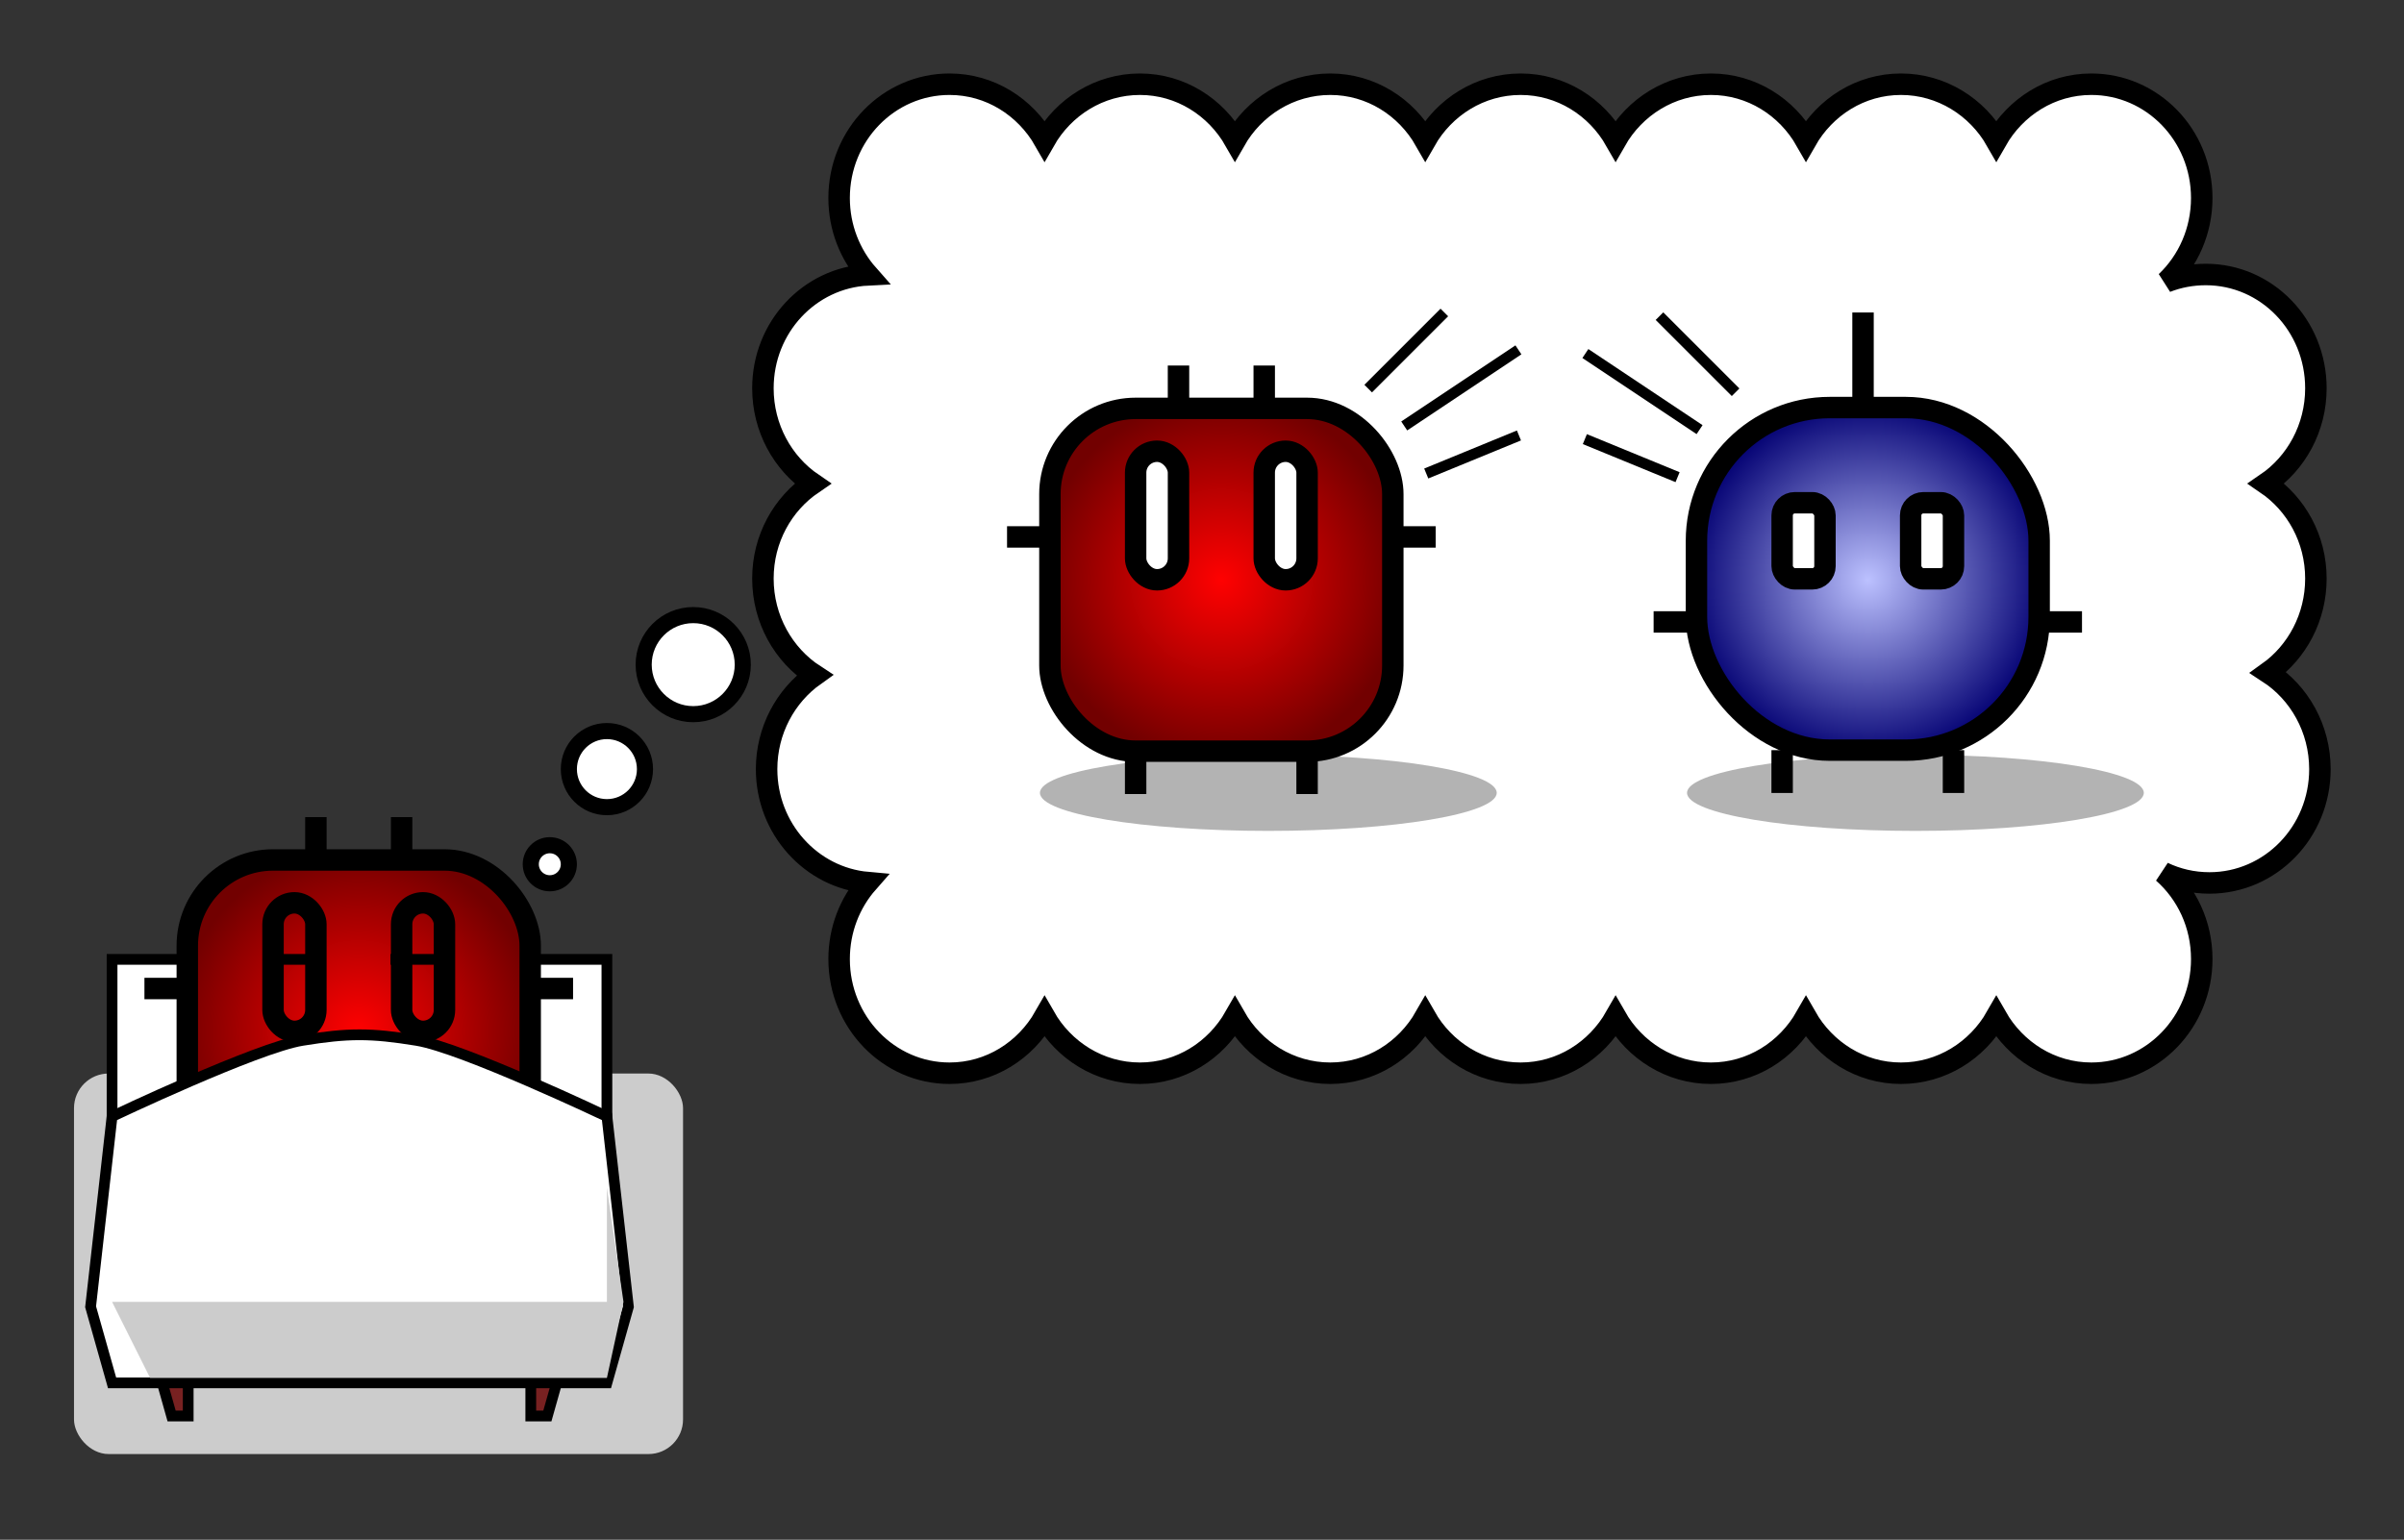 <?xml version="1.0" encoding="UTF-8" standalone="no"?>
<!-- Created with Inkscape (http://www.inkscape.org/) -->

<svg
   xmlns:dc="http://purl.org/dc/elements/1.1/"
   xmlns:cc="http://creativecommons.org/ns#"
   xmlns:rdf="http://www.w3.org/1999/02/22-rdf-syntax-ns#"
   xmlns:svg="http://www.w3.org/2000/svg"
   xmlns="http://www.w3.org/2000/svg"
   xmlns:xlink="http://www.w3.org/1999/xlink"
   xmlns:sodipodi="http://sodipodi.sourceforge.net/DTD/sodipodi-0.dtd"
   xmlns:inkscape="http://www.inkscape.org/namespaces/inkscape"
   width="223.781"
   height="143.373"
   id="svg2"
   version="1.1"
   inkscape:version="0.48.4 r9939"
   sodipodi:docname="New document 75">
  <rect width="100%" height="100%" fill="#333333" stroke="none"/>
  <defs
     id="defs4">
    <linearGradient
       id="linearGradient16536">
      <stop
         id="stop16538"
         offset="0"
         style="stop-color:#bcc1ff;stop-opacity:1;" />
      <stop
         style="stop-color:#020072;stop-opacity:1;"
         offset="1"
         id="stop16540" />
    </linearGradient>
    <radialGradient
       inkscape:collect="always"
       xlink:href="#linearGradient3789"
       id="radialGradient14636"
       gradientUnits="userSpaceOnUse"
       gradientTransform="translate(124.882,-7.165)"
       cx="130"
       cy="372.362"
       fx="130"
       fy="372.362"
       r="42.5" />
    <linearGradient
       id="linearGradient3789">
      <stop
         style="stop-color:#ff0101;stop-opacity:1;"
         offset="0"
         id="stop3791" />
      <stop
         id="stop3797"
         offset="1"
         style="stop-color:#720000;stop-opacity:1;" />
    </linearGradient>
    <radialGradient
       inkscape:collect="always"
       xlink:href="#linearGradient3789-6"
       id="radialGradient14636-4"
       gradientUnits="userSpaceOnUse"
       gradientTransform="translate(124.882,-7.165)"
       cx="130"
       cy="372.362"
       fx="130"
       fy="372.362"
       r="42.5" />
    <linearGradient
       id="linearGradient3789-6">
      <stop
         style="stop-color:#ff0101;stop-opacity:1;"
         offset="0"
         id="stop3791-7" />
      <stop
         id="stop3797-5"
         offset="1"
         style="stop-color:#720000;stop-opacity:1;" />
    </linearGradient>
    <linearGradient
       id="linearGradient3789-6-8">
      <stop
         style="stop-color:#ff0101;stop-opacity:1;"
         offset="0"
         id="stop3791-7-4" />
      <stop
         id="stop3797-5-0"
         offset="1"
         style="stop-color:#720000;stop-opacity:1;" />
    </linearGradient>
    <radialGradient
       inkscape:collect="always"
       xlink:href="#linearGradient16536"
       id="radialGradient16026"
       gradientUnits="userSpaceOnUse"
       gradientTransform="matrix(0.399,0,0,0.399,380.889,290.886)"
       cx="130"
       cy="372.362"
       fx="130"
       fy="372.362"
       r="42.5" />
  </defs>
  <sodipodi:namedview
     id="base"
     pagecolor="#ffffff"
     bordercolor="#666666"
     borderopacity="1.0"
     inkscape:pageopacity="0.0"
     inkscape:pageshadow="2"
     inkscape:zoom="3.959798"
     inkscape:cx="88.103472"
     inkscape:cy="56.926123"
     inkscape:document-units="px"
     inkscape:current-layer="layer1"
     showgrid="true"
     units="mm"
     inkscape:window-width="1855"
     inkscape:window-height="1056"
     inkscape:window-x="65"
     inkscape:window-y="24"
     inkscape:window-maximized="1"
     inkscape:object-nodes="true"
     inkscape:snap-grids="true"
     fit-margin-top="0"
     fit-margin-left="0"
     fit-margin-right="0"
     fit-margin-bottom="0">
    <inkscape:grid
       type="xygrid"
       id="grid2985"
       empspacing="5"
       visible="true"
       enabled="true"
       snapvisiblegridlinesonly="true"
       units="mm"
       spacingx="1mm"
       spacingy="1mm"
       dotted="true"
       originx="-73.056mm"
       originy="-147.749mm" />
  </sodipodi:namedview>
  <g
     inkscape:label="Layer 1"
     inkscape:groupmode="layer"
     id="layer1"
     transform="translate(-258.859,-385.47)">
    <path
       style="fill:#ffffff;fill-opacity:1;stroke:#000000;stroke-width:2;stroke-miterlimit:4;stroke-dasharray:none"
       d="m 347.25,393.312 c -5.677,0 -10.281,4.733 -10.281,10.594 0,2.755 1.02,5.27 2.688,7.156 -5.446,0.268 -9.781,4.874 -9.781,10.562 0,3.705 1.838,6.977 4.625,8.875 -2.787,1.898 -4.625,5.139 -4.625,8.844 0,3.787 1.921,7.122 4.812,9 -2.694,1.913 -4.469,5.119 -4.469,8.75 0,5.55 4.147,10.095 9.406,10.562 -1.655,1.884 -2.656,4.381 -2.656,7.125 0,5.861 4.604,10.625 10.281,10.625 3.775,0 7.056,-2.119 8.844,-5.25 1.787,3.133 5.098,5.25 8.875,5.25 3.775,0 7.056,-2.119 8.844,-5.25 1.787,3.133 5.098,5.25 8.875,5.25 3.777,0 7.057,-2.117 8.844,-5.25 1.787,3.133 5.098,5.25 8.875,5.25 3.777,0 7.057,-2.117 8.844,-5.25 1.787,3.133 5.098,5.25 8.875,5.25 3.777,0 7.057,-2.117 8.844,-5.25 1.787,3.133 5.067,5.25 8.844,5.25 3.777,0 7.088,-2.117 8.875,-5.25 1.787,3.133 5.067,5.25 8.844,5.25 5.677,0 10.281,-4.764 10.281,-10.625 0,-3.232 -1.387,-6.116 -3.594,-8.062 1.312,0.627 2.772,0.969 4.312,0.969 5.677,0 10.281,-4.733 10.281,-10.594 0,-3.787 -1.921,-7.122 -4.812,-9 2.684,-1.915 4.438,-5.127 4.438,-8.75 0,-3.705 -1.838,-6.945 -4.625,-8.844 2.787,-1.898 4.625,-5.17 4.625,-8.875 0,-5.861 -4.573,-10.594 -10.25,-10.594 -1.293,0 -2.548,0.238 -3.688,0.688 2.04,-1.939 3.312,-4.724 3.312,-7.812 0,-5.861 -4.604,-10.594 -10.281,-10.594 -3.777,0 -7.057,2.117 -8.844,5.25 -1.787,-3.133 -5.098,-5.25 -8.875,-5.25 -3.777,0 -7.057,2.117 -8.844,5.25 -1.787,-3.133 -5.067,-5.25 -8.844,-5.25 -3.777,0 -7.088,2.117 -8.875,5.25 -1.787,-3.133 -5.067,-5.25 -8.844,-5.25 -3.777,0 -7.088,2.117 -8.875,5.25 -1.787,-3.133 -5.067,-5.25 -8.844,-5.25 -3.777,0 -7.088,2.117 -8.875,5.25 -1.788,-3.131 -5.069,-5.25 -8.844,-5.25 -3.777,0 -7.088,2.117 -8.875,5.25 -1.788,-3.131 -5.069,-5.25 -8.844,-5.25 z"
       id="path16737"
       inkscape:connector-curvature="0" />
    <rect
       style="fill:#cccccc;fill-opacity:1;stroke:none"
       id="rect15895"
       width="56.693"
       height="35.433"
       x="265.748"
       y="485.433"
       ry="3.221" />
    <path
       transform="translate(0,2.5390623e-6)"
       style="fill:#782121;fill-opacity:1;stroke:#000000"
       d="m 272.835,510.236 3.543,0 0,7.087 -1.543,0 z"
       id="rect15889"
       inkscape:connector-curvature="0"
       sodipodi:nodetypes="ccccc" />
    <path
       transform="translate(0,2.5390623e-6)"
       style="fill:#782121;fill-opacity:1;stroke:#000000"
       d="m 308.268,510.236 3.543,0 -2,7.087 -1.543,0 z"
       id="rect15891"
       inkscape:connector-curvature="0"
       sodipodi:nodetypes="ccccc" />
    <rect
       style="fill:#ffffff;stroke:#000000;stroke-width:1"
       id="rect15885"
       width="46.063"
       height="17.717"
       x="269.291"
       y="474.803"
       ry="0" />
    <rect
       style="fill:#800000;fill-opacity:1;stroke:none"
       id="rect15865"
       width="17.717"
       height="14.173"
       x="283.465"
       y="467.717"
       transform="translate(0,2.5390623e-6)" />
    <g
       id="g14625"
       transform="matrix(0.399,0,0,0.399,190.556,335.793)">
      <rect
         inkscape:transform-center-y="20"
         inkscape:transform-center-x="-20"
         ry="20"
         y="325.197"
         x="214.882"
         height="80"
         width="80"
         id="rect2987"
         style="fill:url(#radialGradient14636);fill-opacity:1;stroke:#000000;stroke-width:5;stroke-miterlimit:3.966;stroke-dasharray:none" />
      <rect
         ry="5"
         y="335.197"
         x="234.882"
         height="30"
         width="10"
         id="rect2989"
         style="fill:none;stroke:#000000;stroke-width:5;stroke-miterlimit:3.966;stroke-dasharray:none" />
      <rect
         ry="5"
         y="335.197"
         x="264.882"
         height="30"
         width="10"
         id="rect2991"
         style="fill:none;stroke:#000000;stroke-width:5;stroke-miterlimit:3.966;stroke-dasharray:none" />
      <path
         inkscape:connector-curvature="0"
         id="path2993"
         d="m 214.882,355.197 -10,0"
         style="fill:none;stroke:#000000;stroke-width:5;stroke-linecap:butt;stroke-linejoin:miter;stroke-miterlimit:3.966;stroke-opacity:1;stroke-dasharray:none" />
      <path
         inkscape:connector-curvature="0"
         id="path2995"
         d="m 294.882,355.197 10,0"
         style="fill:none;stroke:#000000;stroke-width:5;stroke-linecap:butt;stroke-linejoin:miter;stroke-miterlimit:3.966;stroke-opacity:1;stroke-dasharray:none" />
      <path
         inkscape:connector-curvature="0"
         id="path2997"
         d="m 274.882,405.197 0,10"
         style="fill:none;stroke:#000000;stroke-width:5;stroke-linecap:butt;stroke-linejoin:miter;stroke-miterlimit:3.966;stroke-opacity:1;stroke-dasharray:none" />
      <path
         inkscape:connector-curvature="0"
         id="path2999"
         d="m 234.882,405.197 0,10"
         style="fill:none;stroke:#000000;stroke-width:5;stroke-linecap:butt;stroke-linejoin:miter;stroke-miterlimit:3.966;stroke-opacity:1;stroke-dasharray:none" />
      <path
         inkscape:connector-curvature="0"
         id="path3001"
         d="m 244.882,325.197 0,-10"
         style="fill:none;stroke:#000000;stroke-width:5;stroke-linecap:butt;stroke-linejoin:miter;stroke-miterlimit:3.966;stroke-opacity:1;stroke-dasharray:none" />
      <path
         inkscape:connector-curvature="0"
         id="path3001-2"
         d="m 264.882,325.197 0,-10"
         style="fill:none;stroke:#000000;stroke-width:5;stroke-linecap:butt;stroke-linejoin:miter;stroke-miterlimit:3.966;stroke-opacity:1;stroke-dasharray:none" />
    </g>
    <path
       style="fill:#ffffff;stroke:#000000;stroke-width:1px;stroke-linecap:butt;stroke-linejoin:miter;stroke-opacity:1"
       d="m 269.291,489.433 c 0,0 13.447,-6.394 17.717,-7.087 4.27,-0.693 6.36,-0.693 10.63,0 4.27,0.693 17.717,7.087 17.717,7.087 l 2,17.717 -2,7.087 -46.063,0 -2,-7.087 z"
       id="path15861"
       inkscape:connector-curvature="0"
       sodipodi:nodetypes="czzcccccc" />
    <path
       style="fill:none;stroke:#000000;stroke-width:1px;stroke-linecap:butt;stroke-linejoin:miter;stroke-opacity:1"
       d="m 283.666,474.803 4.971,0"
       id="path15863"
       inkscape:connector-curvature="0" />
    <path
       style="fill:none;stroke:#000000;stroke-width:1px;stroke-linecap:butt;stroke-linejoin:miter;stroke-opacity:1"
       d="m 295.209,474.803 4.971,0"
       id="path15863-8"
       inkscape:connector-curvature="0" />
    <path
       style="fill:#cccccc;stroke:none"
       d="m 269.291,506.693 46.063,0 0,-10.63 1.543,10.63 -1.543,7.087 -42.52,0 -3.543,-7.087 z"
       id="path15887"
       inkscape:connector-curvature="0"
       transform="translate(0,2.5390623e-6)"
       sodipodi:nodetypes="cccccccc" />
    <path
       sodipodi:type="arc"
       style="fill:#b3b3b3;fill-opacity:1;stroke:none"
       id="path14882"
       sodipodi:cx="78.452759"
       sodipodi:cy="120.47243"
       sodipodi:rx="21.259842"
       sodipodi:ry="3.5433071"
       d="m 99.713,120.472 c 0,1.957 -9.518,3.543 -21.26,3.543 -11.741,0 -21.26,-1.586 -21.26,-3.543 0,-1.957 9.518,-3.543 21.26,-3.543 11.741,0 21.26,1.586 21.26,3.543 z"
       transform="translate(298.471,338.825)" />
    <g
       id="g14625-0"
       transform="matrix(0.399,0,0,0.399,270.854,293.743)">
      <rect
         inkscape:transform-center-y="20"
         inkscape:transform-center-x="-20"
         ry="20"
         y="325.197"
         x="214.882"
         height="80"
         width="80"
         id="rect2987-3"
         style="fill:url(#radialGradient14636-4);fill-opacity:1;stroke:#000000;stroke-width:5;stroke-miterlimit:3.966;stroke-dasharray:none" />
      <rect
         ry="5"
         y="335.197"
         x="234.882"
         height="30"
         width="10"
         id="rect2989-7"
         style="fill:#ffffff;fill-opacity:1;stroke:#000000;stroke-width:5;stroke-miterlimit:3.966;stroke-dasharray:none" />
      <rect
         ry="5"
         y="335.197"
         x="264.882"
         height="30"
         width="10"
         id="rect2991-7"
         style="fill:#ffffff;fill-opacity:1;stroke:#000000;stroke-width:5;stroke-miterlimit:3.966;stroke-dasharray:none" />
      <path
         inkscape:connector-curvature="0"
         id="path2993-6"
         d="m 214.882,355.197 -10,0"
         style="fill:none;stroke:#000000;stroke-width:5;stroke-linecap:butt;stroke-linejoin:miter;stroke-miterlimit:3.966;stroke-opacity:1;stroke-dasharray:none" />
      <path
         inkscape:connector-curvature="0"
         id="path2995-7"
         d="m 294.882,355.197 10,0"
         style="fill:none;stroke:#000000;stroke-width:5;stroke-linecap:butt;stroke-linejoin:miter;stroke-miterlimit:3.966;stroke-opacity:1;stroke-dasharray:none" />
      <path
         inkscape:connector-curvature="0"
         id="path2997-8"
         d="m 274.882,405.197 0,10"
         style="fill:none;stroke:#000000;stroke-width:5;stroke-linecap:butt;stroke-linejoin:miter;stroke-miterlimit:3.966;stroke-opacity:1;stroke-dasharray:none" />
      <path
         inkscape:connector-curvature="0"
         id="path2999-7"
         d="m 234.882,405.197 0,10"
         style="fill:none;stroke:#000000;stroke-width:5;stroke-linecap:butt;stroke-linejoin:miter;stroke-miterlimit:3.966;stroke-opacity:1;stroke-dasharray:none" />
      <path
         inkscape:connector-curvature="0"
         id="path3001-27"
         d="m 244.882,325.197 0,-10"
         style="fill:none;stroke:#000000;stroke-width:5;stroke-linecap:butt;stroke-linejoin:miter;stroke-miterlimit:3.966;stroke-opacity:1;stroke-dasharray:none" />
      <path
         inkscape:connector-curvature="0"
         id="path3001-2-4"
         d="m 264.882,325.197 0,-10"
         style="fill:none;stroke:#000000;stroke-width:5;stroke-linecap:butt;stroke-linejoin:miter;stroke-miterlimit:3.966;stroke-opacity:1;stroke-dasharray:none" />
    </g>
    <path
       sodipodi:type="arc"
       style="fill:#b3b3b3;fill-opacity:1;stroke:none"
       id="path14882-4"
       sodipodi:cx="78.452759"
       sodipodi:cy="120.47243"
       sodipodi:rx="21.259842"
       sodipodi:ry="3.5433071"
       d="m 99.713,120.472 c 0,1.957 -9.518,3.543 -21.26,3.543 -11.741,0 -21.26,-1.586 -21.26,-3.543 0,-1.957 9.518,-3.543 21.26,-3.543 11.741,0 21.26,1.586 21.26,3.543 z"
       transform="translate(358.707,338.825)" />
    <rect
       style="fill:url(#radialGradient16026);fill-opacity:1;stroke:#000000;stroke-width:1.994;stroke-miterlimit:3.966;stroke-dasharray:none"
       id="rect2987-3-9"
       width="31.901"
       height="31.901"
       x="416.777"
       y="423.42"
       ry="12.407"
       inkscape:transform-center-x="-20"
       inkscape:transform-center-y="20" />
    <rect
       style="fill:#ffffff;fill-opacity:1;stroke:#000000;stroke-width:1.994;stroke-miterlimit:3.966;stroke-dasharray:none"
       id="rect2989-7-1"
       width="3.988"
       height="7.087"
       x="424.753"
       y="432.283"
       ry="1.181" />
    <rect
       style="fill:#ffffff;fill-opacity:1;stroke:#000000;stroke-width:1.994;stroke-miterlimit:3.966;stroke-dasharray:none"
       id="rect2991-7-7"
       width="3.988"
       height="7.087"
       x="436.715"
       y="432.283"
       ry="1.181" />
    <path
       style="fill:none;stroke:#000000;stroke-width:1.994;stroke-linecap:butt;stroke-linejoin:miter;stroke-miterlimit:3.966;stroke-opacity:1;stroke-dasharray:none"
       d="m 416.777,443.382 -3.988,0"
       id="path2993-6-1"
       inkscape:connector-curvature="0" />
    <path
       style="fill:none;stroke:#000000;stroke-width:1.994;stroke-linecap:butt;stroke-linejoin:miter;stroke-miterlimit:3.966;stroke-opacity:1;stroke-dasharray:none"
       d="m 448.678,443.382 3.988,0"
       id="path2995-7-0"
       inkscape:connector-curvature="0" />
    <path
       style="fill:none;stroke:#000000;stroke-width:1.994;stroke-linecap:butt;stroke-linejoin:miter;stroke-miterlimit:3.966;stroke-opacity:1;stroke-dasharray:none"
       d="m 440.703,455.321 0,3.988"
       id="path2997-8-7"
       inkscape:connector-curvature="0" />
    <path
       style="fill:none;stroke:#000000;stroke-width:1.994;stroke-linecap:butt;stroke-linejoin:miter;stroke-miterlimit:3.966;stroke-opacity:1;stroke-dasharray:none"
       d="m 424.753,455.321 0,3.988"
       id="path2999-7-6"
       inkscape:connector-curvature="0" />
    <path
       style="fill:none;stroke:#000000;stroke-width:1.994;stroke-linecap:butt;stroke-linejoin:miter;stroke-miterlimit:3.966;stroke-opacity:1;stroke-dasharray:none"
       d="m 432.283,423.42 0,-8.853"
       id="path3001-2-4-9"
       inkscape:connector-curvature="0" />
    <path
       style="fill:none;stroke:#000000;stroke-width:1px;stroke-linecap:butt;stroke-linejoin:miter;stroke-opacity:1"
       d="m 386.22,421.654 7.087,-7.087"
       id="path16542"
       inkscape:connector-curvature="0"
       transform="translate(0,2.5390623e-6)" />
    <path
       style="fill:none;stroke:#000000;stroke-width:1px;stroke-linecap:butt;stroke-linejoin:miter;stroke-opacity:1"
       d="m 389.574,425.134 10.63,-7.087"
       id="path16544"
       inkscape:connector-curvature="0" />
    <path
       style="fill:none;stroke:#000000;stroke-width:1px;stroke-linecap:butt;stroke-linejoin:miter;stroke-opacity:1"
       d="m 391.623,429.561 8.63,-3.543"
       id="path16546"
       inkscape:connector-curvature="0"
       sodipodi:nodetypes="cc" />
    <path
       style="fill:none;stroke:#000000;stroke-width:1px;stroke-linecap:butt;stroke-linejoin:miter;stroke-opacity:1"
       d="m 420.421,421.995 -7.087,-7.087"
       id="path16542-6"
       inkscape:connector-curvature="0" />
    <path
       style="fill:none;stroke:#000000;stroke-width:1px;stroke-linecap:butt;stroke-linejoin:miter;stroke-opacity:1"
       d="m 417.067,425.476 -10.63,-7.087"
       id="path16544-3"
       inkscape:connector-curvature="0" />
    <path
       style="fill:none;stroke:#000000;stroke-width:1px;stroke-linecap:butt;stroke-linejoin:miter;stroke-opacity:1"
       d="m 415.019,429.903 -8.63,-3.543"
       id="path16546-5"
       inkscape:connector-curvature="0"
       sodipodi:nodetypes="cc" />
    <path
       sodipodi:type="arc"
       style="fill:#ffffff;fill-opacity:1;stroke:#000000;stroke-width:1.5;stroke-linecap:round;stroke-miterlimit:4;stroke-opacity:1;stroke-dasharray:none;stroke-dashoffset:0"
       id="path16739"
       sodipodi:cx="310.03937"
       sodipodi:cy="465.94485"
       sodipodi:rx="1.7716535"
       sodipodi:ry="1.7716535"
       d="m 311.811,465.945 c 0,0.978 -0.793,1.772 -1.772,1.772 -0.978,0 -1.772,-0.793 -1.772,-1.772 0,-0.978 0.793,-1.772 1.772,-1.772 0.978,0 1.772,0.793 1.772,1.772 z"
       transform="translate(0,2.5390623e-6)" />
    <path
       sodipodi:type="arc"
       style="fill:#ffffff;fill-opacity:1;stroke:#000000;stroke-width:1.5;stroke-linecap:round;stroke-miterlimit:4;stroke-opacity:1;stroke-dasharray:none;stroke-dashoffset:0"
       id="path16741"
       sodipodi:cx="315.35434"
       sodipodi:cy="457.08658"
       sodipodi:rx="3.5433071"
       sodipodi:ry="3.5433071"
       d="m 318.898,457.087 c 0,1.957 -1.586,3.543 -3.543,3.543 -1.957,0 -3.543,-1.586 -3.543,-3.543 0,-1.957 1.586,-3.543 3.543,-3.543 1.957,0 3.543,1.586 3.543,3.543 z"
       transform="translate(0,2.5390623e-6)" />
    <path
       sodipodi:type="arc"
       style="fill:#ffffff;fill-opacity:1;stroke:#000000;stroke-width:1.152;stroke-linecap:round;stroke-miterlimit:4;stroke-opacity:1;stroke-dasharray:none;stroke-dashoffset:0"
       id="path16743"
       sodipodi:cx="322.44095"
       sodipodi:cy="446.45667"
       sodipodi:rx="3.5433071"
       sodipodi:ry="3.5433071"
       d="m 325.984,446.457 c 0,1.957 -1.586,3.543 -3.543,3.543 -1.957,0 -3.543,-1.586 -3.543,-3.543 0,-1.957 1.586,-3.543 3.543,-3.543 1.957,0 3.543,1.586 3.543,3.543 z"
       transform="matrix(1.302,0,0,1.302,-96.429,-133.929)" />
  </g>
</svg>
